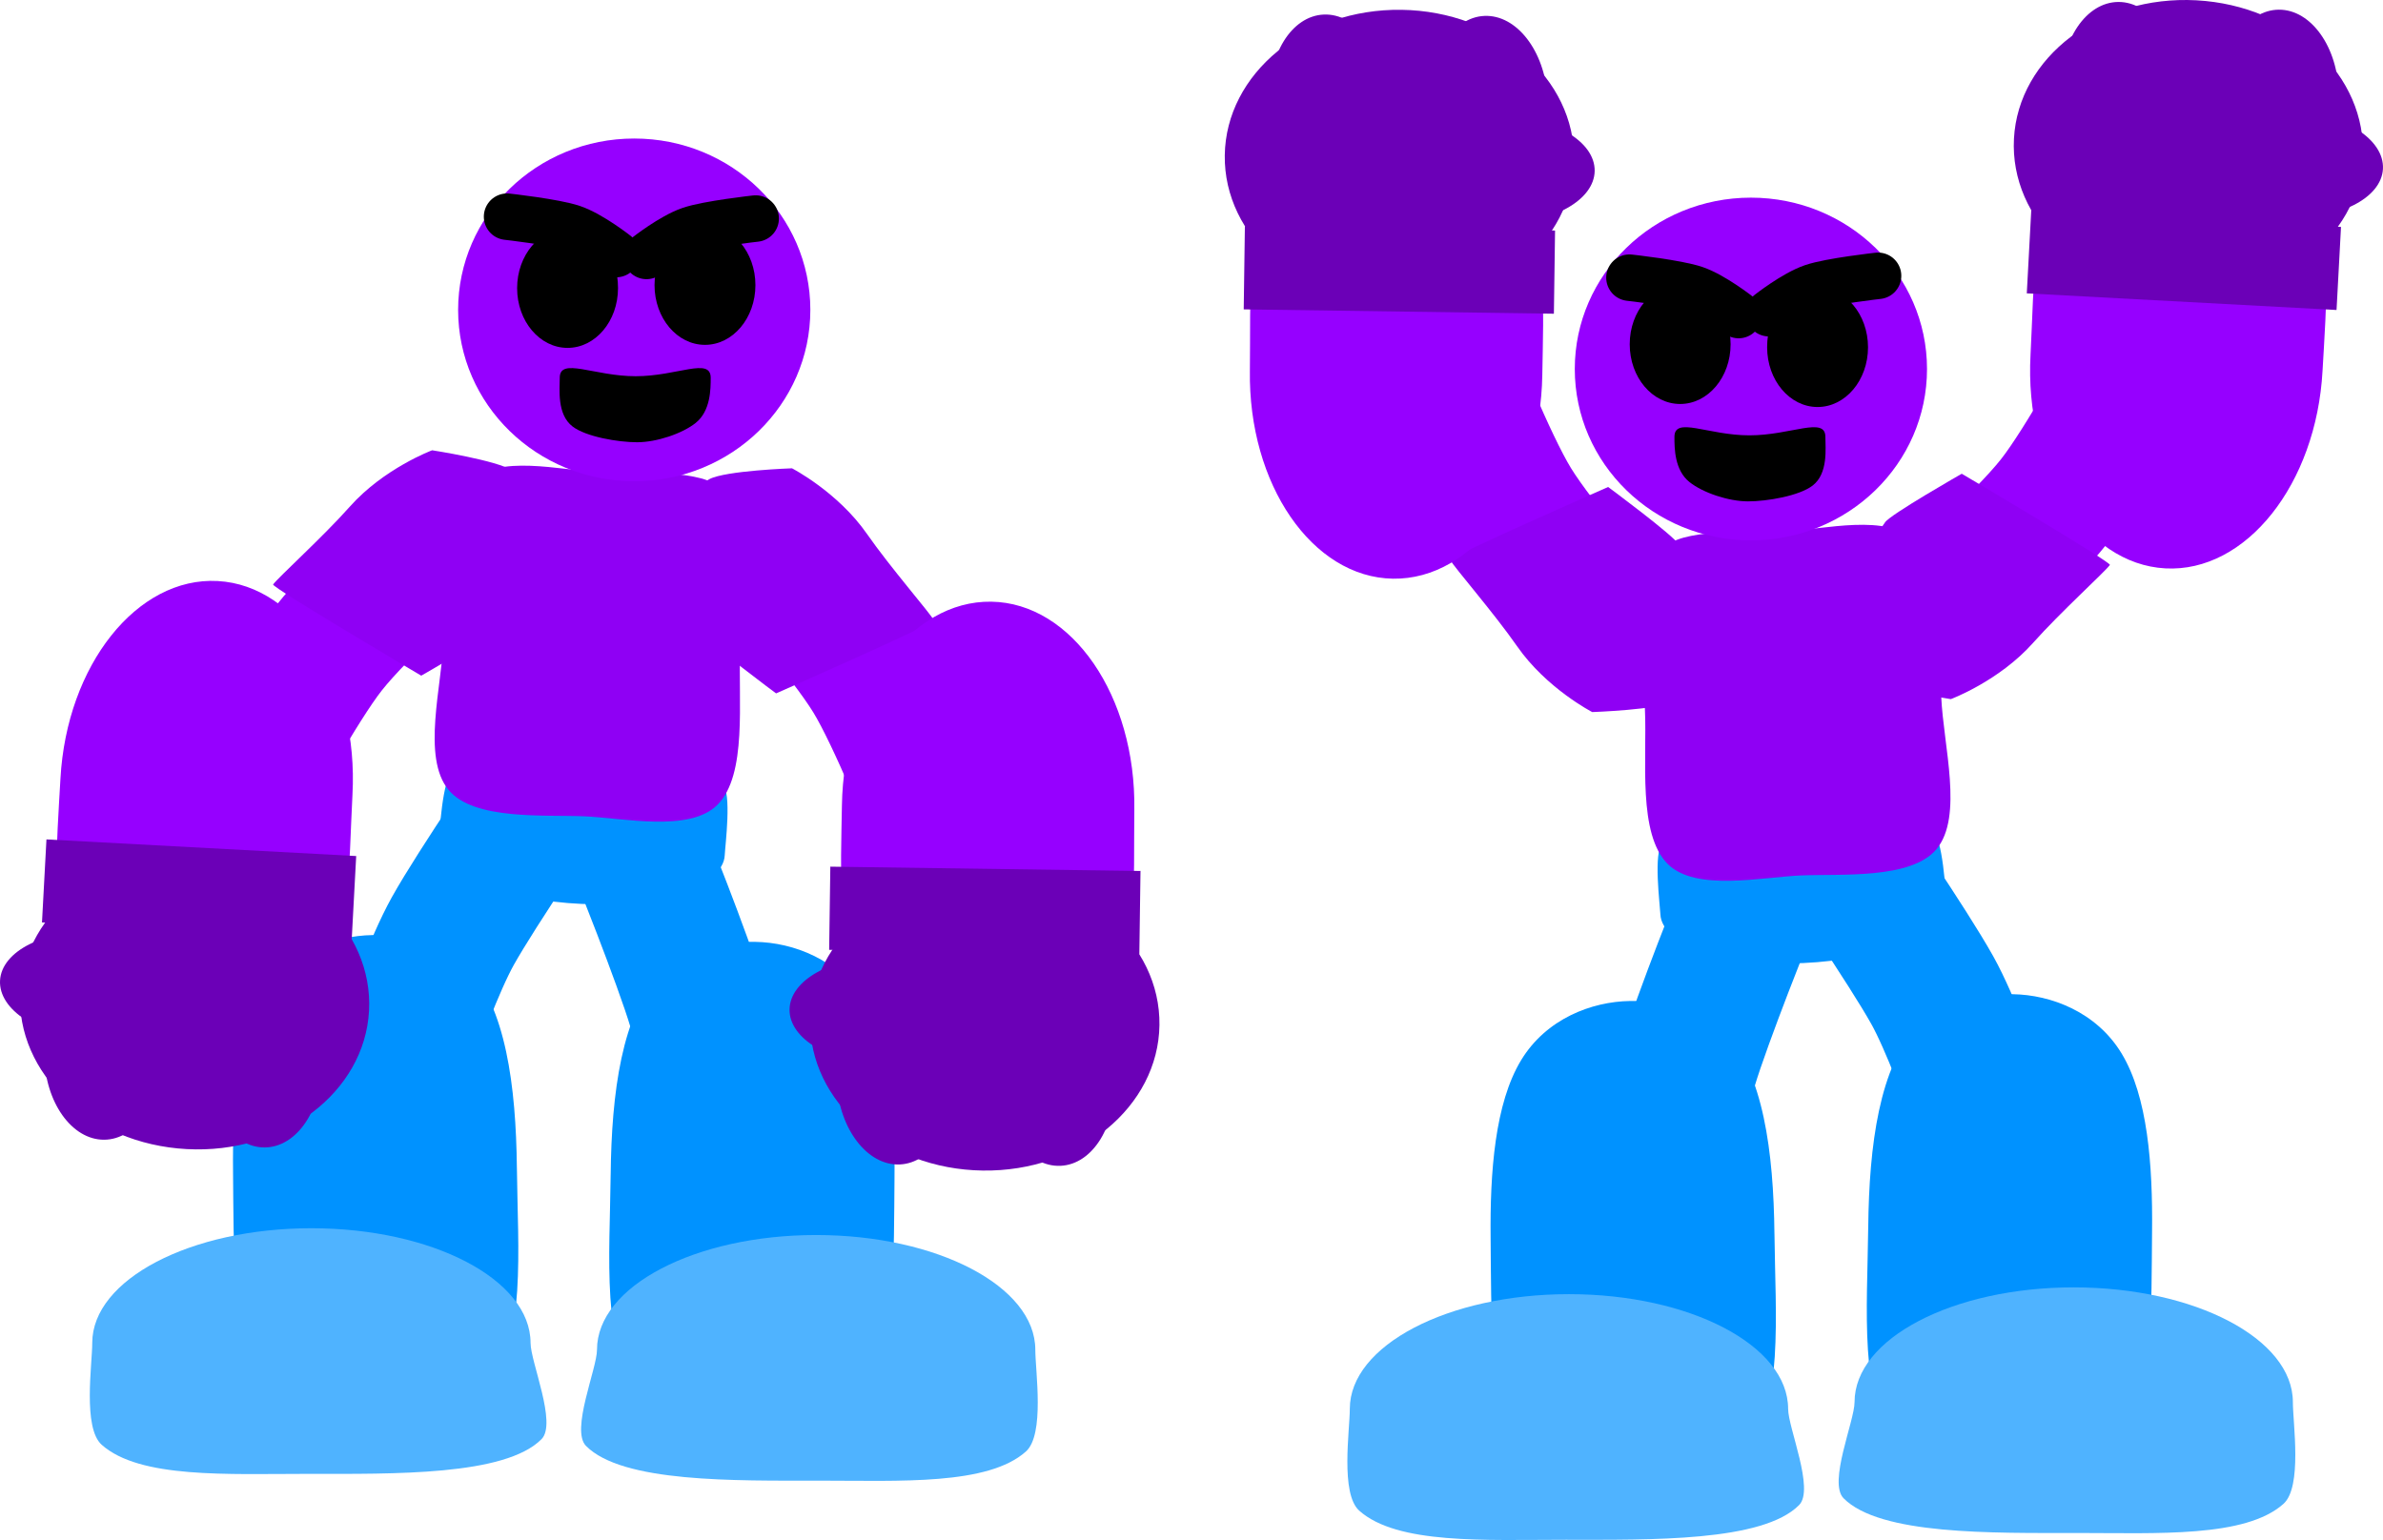 <svg version="1.1" xmlns="http://www.w3.org/2000/svg" xmlns:xlink="http://www.w3.org/1999/xlink" width="307.497" height="198.768" viewBox="0,0,307.497,198.768"><g transform="translate(-74.971,-162.452)"><g data-paper-data="{&quot;isPaintingLayer&quot;:true}" fill-rule="nonzero" stroke-linejoin="miter" stroke-miterlimit="10" stroke-dasharray="" stroke-dashoffset="0" style="mix-blend-mode: normal"><g data-paper-data="{&quot;index&quot;:null}"><path d="M175.169,234.441c0,0 8.709,9.677 12.209,15.385c3.287,5.361 8.192,17.886 8.192,17.886" fill="none" stroke="#9600ff" stroke-width="17.5" stroke-linecap="round"/><path d="M195.493,242.523c0.2,0.366 -20.377,9.423 -20.377,9.423c0,0 -8.538,-6.319 -9.075,-7.387c-0.798,-1.588 -7.095,-12.76 -7.095,-12.76c0,0 4.634,-5.981 7.575,-7.511c2.116,-1.1 10.646,-1.392 10.646,-1.392c0,0 5.902,3.041 9.688,8.485c2.977,4.282 8.114,10.183 8.638,11.143z" fill="#8f00f4" stroke="none" stroke-width="0" stroke-linecap="butt"/></g><g data-paper-data="{&quot;index&quot;:null}"><path d="M107.151,262.89c0,0 6.354,-11.855 10.253,-16.789c4.151,-5.253 13.946,-13.83 13.946,-13.83" fill="none" stroke="#9600ff" stroke-width="17.5" stroke-linecap="round"/><path d="M110.211,237.888c0.634,-0.891 6.433,-6.142 9.897,-10.041c4.404,-4.958 10.625,-7.278 10.625,-7.278c0,0 8.436,1.301 10.406,2.644c2.739,1.867 6.632,8.356 6.632,8.356c0,0 -7.577,10.347 -8.557,11.83c-0.659,0.997 -9.886,6.26 -9.886,6.26c0,0 -19.359,-11.431 -19.117,-11.771z" fill="#8f00f4" stroke="none" stroke-width="0" stroke-linecap="butt"/></g><path d="M157.258,271.725c0,0 5.844,14.524 7.697,20.741c1.406,4.715 2.458,13.318 2.458,13.318" data-paper-data="{&quot;index&quot;:null}" fill="none" stroke="#0092ff" stroke-width="18" stroke-linecap="round"/><path d="M128.112,295.082c0,0 2.897,-8.169 5.294,-12.465c3.161,-5.666 12.022,-18.572 12.022,-18.572" fill="none" stroke="#0092ff" stroke-width="18" stroke-linecap="round"/><g stroke="none" stroke-linecap="butt"><path d="M168.49,272.825c-0.178,4.053 -8.798,6.719 -18.453,6.295c-9.655,-0.424 -18.614,-3.752 -18.436,-7.805c0.055,-1.245 0.449,-8.402 1.796,-9.371c3.041,-2.188 10.594,2.204 17.285,2.498c6.701,0.295 14.676,-3.269 17.508,-0.817c1.248,1.081 0.354,7.96 0.299,9.2z" fill="#0092ff" stroke-width="0"/><path d="M170.483,246.438c-0.282,6.407 0.959,16.018 -2.953,19.908c-3.579,3.559 -12.095,1.686 -17.14,1.465c-5.111,-0.225 -14.276,0.542 -17.539,-3.405c-3.477,-4.207 -0.879,-13.32 -0.601,-19.649c0.279,-6.337 -0.477,-16.216 3.364,-20.102c3.595,-3.637 11.624,-1.496 16.729,-1.272c3.649,0.16 12.436,-0.408 15.247,1.781c5.319,4.144 3.246,13.245 2.893,21.272z" fill="#8f00f4" stroke-width="NaN"/></g><g stroke="none" stroke-linecap="butt"><path d="M141.67,313.2c0.115,10.54 1.203,22.433 -3.664,27.943c-2.868,3.248 -10.568,2.607 -14.319,2.663c-4.47,0.067 -11.571,1.013 -14.799,-3.347c-4.075,-5.504 -3.742,-17.364 -3.844,-26.712c-0.093,-8.548 0.56,-17.402 3.935,-22.966c3.239,-5.341 9.094,-7.565 14.047,-7.64c3.72,-0.056 9.259,0.836 12.182,3.95c5.024,5.351 6.345,15.519 6.46,26.109z" fill="#0092ff" stroke-width="NaN"/><path d="M143.434,335.785c0,2.447 3.427,10.377 1.42,12.411c-4.701,4.762 -19.182,4.485 -30.126,4.485c-10.403,0 -21.725,0.623 -26.637,-3.757c-2.462,-2.196 -1.216,-10.408 -1.216,-13.139c0,-8.177 12.661,-14.806 28.279,-14.806c15.618,0 28.279,6.629 28.279,14.806z" fill="#4fb3ff" stroke-width="0"/></g><g data-paper-data="{&quot;index&quot;:null}" stroke="none" stroke-linecap="butt"><path d="M153.771,314.076c0.115,-10.59 1.436,-20.757 6.46,-26.109c2.924,-3.114 8.462,-4.005 12.182,-3.95c4.953,0.074 10.808,2.299 14.047,7.64c3.375,5.565 4.028,14.418 3.935,22.966c-0.102,9.348 0.23,21.208 -3.844,26.712c-3.227,4.36 -10.329,3.413 -14.799,3.347c-3.751,-0.056 -11.45,0.585 -14.319,-2.663c-4.867,-5.51 -3.778,-17.403 -3.664,-27.943z" fill="#0092ff" stroke-width="NaN"/><path d="M180.286,321.855c15.618,0 28.279,6.629 28.279,14.806c0,2.731 1.246,10.942 -1.216,13.139c-4.912,4.38 -16.234,3.757 -26.637,3.757c-10.944,0 -25.424,0.277 -30.126,-4.485c-2.008,-2.034 1.42,-9.963 1.42,-12.411c0,-8.177 12.661,-14.806 28.279,-14.806z" fill="#4fb3ff" stroke-width="0"/></g><g data-paper-data="{&quot;index&quot;:null}" stroke="none" stroke-linecap="butt"><path d="M120.452,265.025c-0.505,9.224 -0.09,19.7 -5.418,24.18c-3.141,2.641 -11.017,1.545 -14.876,1.333c-4.599,-0.252 -11.954,0.082 -15.014,-3.955c-3.863,-5.096 -2.82,-15.444 -2.372,-23.625c0.803,-14.661 9.889,-26.084 20.294,-25.513c10.405,0.571 18.189,12.919 17.386,27.58z" fill="#9600ff" stroke-width="NaN"/><g fill="#6b00b7" stroke-width="0"><path d="M99.059,310.765c-12.43,-0.668 -22.049,-9.743 -21.483,-20.271c0.565,-10.528 11.101,-18.521 23.531,-17.853c12.43,0.668 22.049,9.743 21.483,20.271c-0.565,10.528 -11.101,18.521 -23.531,17.853z"/><path d="M98.869,290.287c-0.203,3.788 -5.717,6.571 -12.314,6.217c-6.598,-0.354 -11.781,-3.712 -11.578,-7.5c0.203,-3.788 5.717,-6.571 12.314,-6.217c6.598,0.354 11.781,3.712 11.578,7.5z"/><path d="M88.043,287.762c4.164,-0.019 7.62,4.844 7.72,10.862c0.099,6.018 -3.196,10.912 -7.36,10.931c-4.164,0.019 -7.62,-4.844 -7.72,-10.862c-0.099,-6.018 3.196,-10.912 7.36,-10.931z"/><path d="M100.153,288.257c4.164,-0.019 7.62,4.844 7.72,10.862c0.099,6.018 -3.196,10.912 -7.36,10.931c-4.164,0.019 -7.62,-4.844 -7.72,-10.862c-0.099,-6.018 3.196,-10.912 7.36,-10.931z"/><path d="M108.757,288.758c4.164,-0.019 7.62,4.844 7.72,10.862c0.099,6.018 -3.196,10.912 -7.36,10.931c-4.164,0.019 -7.62,-4.844 -7.72,-10.862c-0.099,-6.018 3.196,-10.912 7.36,-10.931z"/></g><path d="M80.389,281.515l0.576,-10.721l39.969,2.147l-0.576,10.721z" fill="#6b00b7" stroke-width="0"/></g><g data-paper-data="{&quot;index&quot;:null}" stroke="none" stroke-linecap="butt"><path d="M221.342,266.982c-0.14,9.237 0.69,19.688 -4.456,24.375c-3.034,2.763 -10.947,1.98 -14.811,1.921c-4.605,-0.07 -11.942,0.555 -15.159,-3.357c-4.062,-4.939 -3.429,-15.32 -3.306,-23.513c0.222,-14.682 8.848,-26.455 19.268,-26.297c10.419,0.158 18.686,12.189 18.464,26.87z" fill="#9600ff" stroke-width="NaN"/><g fill="#6b00b7" stroke-width="0"><path d="M201.777,313.534c-12.447,-0.175 -22.417,-8.863 -22.269,-19.404c0.148,-10.542 10.359,-18.946 22.806,-18.771c12.447,0.175 22.417,8.863 22.269,19.404c-0.148,10.542 -10.359,18.946 -22.806,18.771z"/><path d="M188.911,286.043c6.607,0.093 11.919,3.243 11.866,7.035c-0.053,3.793 -5.452,6.792 -12.059,6.699c-6.607,-0.093 -11.919,-3.243 -11.866,-7.035c0.053,-3.793 5.452,-6.792 12.059,-6.699z"/><path d="M189.859,290.985c4.16,-0.184 7.806,4.539 8.144,10.548c0.338,6.009 -2.761,11.03 -6.921,11.214c-4.16,0.184 -7.806,-4.539 -8.144,-10.548c-0.338,-6.01 2.761,-11.03 6.921,-11.214z"/><path d="M195.058,302.214c-0.338,-6.009 2.761,-11.03 6.921,-11.214c4.16,-0.184 7.806,4.539 8.144,10.548c0.338,6.009 -2.761,11.03 -6.921,11.214c-4.16,0.184 -7.806,-4.539 -8.144,-10.548z"/><path d="M210.596,291.16c4.16,-0.184 7.806,4.539 8.144,10.548c0.338,6.009 -2.761,11.03 -6.921,11.214c-4.16,0.184 -7.806,-4.539 -8.144,-10.548c-0.338,-6.009 2.761,-11.03 6.921,-11.214z"/></g><path d="M181.964,285.046l0.151,-10.736l40.023,0.562l-0.151,10.736z" fill="#6b00b7" stroke-width="0"/></g><path d="M179.536,202.448c0,12.215 -10.174,22.117 -22.725,22.117c-12.551,0 -22.725,-9.902 -22.725,-22.117c0,-12.215 10.174,-22.117 22.725,-22.117c12.551,0 22.725,9.902 22.725,22.117z" fill="#9600ff" stroke="#000000" stroke-width="0" stroke-linecap="butt"/><path d="M154.717,199.645c0,4.256 -2.914,7.707 -6.509,7.707c-3.595,0 -6.509,-3.45 -6.509,-7.707c0,-4.256 2.914,-7.707 6.509,-7.707c1.768,0 3.5,0.802 4.673,2.156c1.213,1.4 1.837,3.387 1.837,5.551z" fill="#000000" stroke="none" stroke-width="0" stroke-linecap="butt"/><path d="M172.448,199.254c0,4.256 -2.914,7.707 -6.509,7.707c-3.595,0 -6.509,-3.45 -6.509,-7.707c0,-4.256 2.914,-7.707 6.509,-7.707c3.595,0 6.509,3.45 6.509,7.707z" fill="#000000" stroke="none" stroke-width="0" stroke-linecap="butt"/><path d="M140.402,190.419c0,0 6.172,0.681 8.463,1.466c2.398,0.822 5.62,3.359 5.62,3.359" fill="none" stroke="#000000" stroke-width="6" stroke-linecap="round"/><path d="M158.397,195.485c0,0 3.222,-2.537 5.62,-3.359c2.291,-0.785 8.463,-1.466 8.463,-1.466" data-paper-data="{&quot;index&quot;:null}" fill="none" stroke="#000000" stroke-width="6" stroke-linecap="round"/><path d="M166.678,211.216c0,1.433 0.002,4.273 -1.943,5.825c-1.72,1.372 -5.028,2.491 -7.551,2.491c-2.468,0 -6.606,-0.709 -8.332,-2.036c-2.036,-1.565 -1.652,-4.82 -1.652,-6.28c0,-2.699 4.42,-0.205 9.799,-0.205c5.379,0 9.68,-2.494 9.68,0.205z" fill="#000000" stroke="none" stroke-width="0" stroke-linecap="butt"/><g data-paper-data="{&quot;index&quot;:null}"><path d="M282.427,242.813c0,0 -8.709,-9.677 -12.209,-15.385c-3.287,-5.361 -8.192,-17.886 -8.192,-17.886" fill="none" stroke="#9600ff" stroke-width="17.5" stroke-linecap="round"/><path d="M262.103,234.73c-0.2,-0.366 20.377,-9.423 20.377,-9.423c0,0 8.538,6.319 9.075,7.387c0.798,1.588 7.095,12.76 7.095,12.76c0,0 -4.634,5.981 -7.575,7.511c-2.116,1.1 -10.646,1.392 -10.646,1.392c0,0 -5.902,-3.041 -9.688,-8.485c-2.977,-4.282 -8.114,-10.183 -8.638,-11.143z" fill="#8f00f4" stroke="none" stroke-width="0" stroke-linecap="butt"/></g><g data-paper-data="{&quot;index&quot;:null}"><path d="M350.287,210.366c0,0 -6.354,11.855 -10.253,16.789c-4.151,5.253 -13.946,13.83 -13.946,13.83" fill="none" stroke="#9600ff" stroke-width="17.5" stroke-linecap="round"/><path d="M347.227,235.368c-0.634,0.891 -6.433,6.142 -9.897,10.041c-4.404,4.958 -10.625,7.278 -10.625,7.278c0,0 -8.436,-1.301 -10.406,-2.644c-2.739,-1.867 -6.632,-8.356 -6.632,-8.356c0,0 7.577,-10.347 8.557,-11.83c0.659,-0.997 9.886,-6.26 9.886,-6.26c0,0 19.359,11.431 19.117,11.771z" fill="#8f00f4" stroke="none" stroke-width="0" stroke-linecap="butt"/></g><path d="M290.301,313.416c0,0 1.052,-8.603 2.458,-13.318c1.854,-6.217 7.697,-20.741 7.697,-20.741" data-paper-data="{&quot;index&quot;:null}" fill="none" stroke="#0092ff" stroke-width="18" stroke-linecap="round"/><path d="M312.285,271.676c0,0 8.861,12.906 12.022,18.572c2.397,4.296 5.294,12.465 5.294,12.465" data-paper-data="{&quot;index&quot;:null}" fill="none" stroke="#0092ff" stroke-width="18" stroke-linecap="round"/><g data-paper-data="{&quot;index&quot;:null}" stroke="none" stroke-linecap="butt"><path d="M289.224,280.456c-0.055,-1.24 -0.949,-8.119 0.299,-9.2c2.832,-2.453 10.807,1.111 17.508,0.817c6.69,-0.294 14.244,-4.686 17.285,-2.498c1.347,0.97 1.741,8.127 1.796,9.371c0.178,4.053 -8.781,7.381 -18.436,7.805c-9.655,0.424 -18.274,-2.242 -18.453,-6.295z" fill="#0092ff" stroke-width="0"/><path d="M287.231,254.069c-0.353,-8.027 -2.426,-17.128 2.893,-21.272c2.81,-2.189 11.597,-1.621 15.247,-1.781c5.104,-0.224 13.134,-2.366 16.729,1.272c3.841,3.886 3.085,13.765 3.364,20.102c0.278,6.329 2.876,15.442 -0.601,19.649c-3.263,3.947 -12.428,3.18 -17.539,3.405c-5.044,0.222 -13.56,2.095 -17.14,-1.465c-3.912,-3.89 -2.671,-13.502 -2.953,-19.908z" fill="#8f00f4" stroke-width="NaN"/></g><g data-paper-data="{&quot;index&quot;:null}" stroke="none" stroke-linecap="butt"><path d="M316.044,320.831c0.115,-10.59 1.436,-20.757 6.46,-26.109c2.924,-3.114 8.462,-4.005 12.182,-3.95c4.953,0.074 10.808,2.299 14.047,7.64c3.375,5.565 4.028,14.418 3.935,22.966c-0.102,9.348 0.231,21.208 -3.844,26.712c-3.227,4.36 -10.329,3.413 -14.799,3.347c-3.751,-0.056 -11.45,0.585 -14.319,-2.663c-4.867,-5.51 -3.778,-17.403 -3.664,-27.943z" fill="#0092ff" stroke-width="NaN"/><path d="M314.279,343.417c0,-8.177 12.661,-14.806 28.279,-14.806c15.618,0 28.279,6.629 28.279,14.806c0,2.731 1.246,10.942 -1.216,13.139c-4.912,4.38 -16.234,3.757 -26.637,3.757c-10.944,0 -25.424,0.277 -30.126,-4.485c-2.008,-2.034 1.42,-9.963 1.42,-12.411z" fill="#4fb3ff" stroke-width="0"/></g><g data-paper-data="{&quot;index&quot;:null}" stroke="none" stroke-linecap="butt"><path d="M303.943,321.708c0.115,10.54 1.203,22.433 -3.664,27.943c-2.868,3.248 -10.568,2.607 -14.319,2.663c-4.47,0.067 -11.571,1.013 -14.799,-3.347c-4.075,-5.504 -3.742,-17.364 -3.844,-26.712c-0.093,-8.548 0.56,-17.402 3.935,-22.966c3.239,-5.341 9.094,-7.565 14.047,-7.64c3.72,-0.056 9.259,0.836 12.182,3.95c5.024,5.351 6.345,15.519 6.46,26.109z" fill="#0092ff" stroke-width="NaN"/><path d="M305.707,344.293c0,2.447 3.427,10.377 1.42,12.411c-4.701,4.762 -19.182,4.485 -30.126,4.485c-10.403,0 -21.725,0.623 -26.637,-3.757c-2.462,-2.196 -1.216,-10.408 -1.216,-13.139c0,-8.177 12.661,-14.806 28.279,-14.806c15.618,0 28.279,6.629 28.279,14.806z" fill="#4fb3ff" stroke-width="0"/></g><g data-paper-data="{&quot;index&quot;:null}" stroke="none" stroke-linecap="butt"><path d="M336.987,208.231c0.505,-9.224 0.09,-19.7 5.418,-24.18c3.141,-2.641 11.017,-1.545 14.876,-1.333c4.599,0.252 11.954,-0.082 15.014,3.955c3.863,5.096 2.82,15.444 2.372,23.625c-0.803,14.661 -9.889,26.084 -20.294,25.513c-10.405,-0.571 -18.189,-12.919 -17.386,-27.58z" fill="#9600ff" stroke-width="NaN"/><g fill="#6b00b7" stroke-width="0"><path d="M358.379,162.491c12.43,0.668 22.049,9.743 21.483,20.271c-0.565,10.528 -11.101,18.521 -23.531,17.853c-12.43,-0.668 -22.049,-9.743 -21.483,-20.271c0.565,-10.528 11.101,-18.521 23.531,-17.853z"/><path d="M358.569,182.97c0.203,-3.788 5.717,-6.571 12.314,-6.217c6.598,0.354 11.781,3.712 11.578,7.5c-0.203,3.788 -5.717,6.571 -12.314,6.217c-6.598,-0.354 -11.781,-3.712 -11.578,-7.5z"/><path d="M369.395,185.494c-4.164,0.019 -7.62,-4.844 -7.72,-10.862c-0.099,-6.018 3.196,-10.912 7.36,-10.931c4.164,-0.019 7.62,4.844 7.72,10.862c0.099,6.018 -3.196,10.912 -7.36,10.931z"/><path d="M357.285,185c-4.164,0.019 -7.62,-4.844 -7.72,-10.862c-0.099,-6.018 3.196,-10.912 7.36,-10.931c4.164,-0.019 7.62,4.844 7.72,10.862c0.099,6.018 -3.196,10.912 -7.36,10.931z"/><path d="M348.682,184.498c-4.164,0.019 -7.62,-4.844 -7.72,-10.862c-0.099,-6.018 3.196,-10.912 7.36,-10.931c4.164,-0.019 7.62,4.844 7.72,10.862c0.099,6.018 -3.196,10.912 -7.36,10.931z"/></g><path d="M377.049,191.741l-0.576,10.721l-39.969,-2.147l0.576,-10.721z" fill="#6b00b7" stroke-width="0"/></g><g data-paper-data="{&quot;index&quot;:null}" stroke="none" stroke-linecap="butt"><path d="M236.254,210.271c0.14,-9.237 -0.69,-19.688 4.456,-24.375c3.034,-2.763 10.947,-1.98 14.811,-1.921c4.605,0.07 11.942,-0.555 15.159,3.357c4.062,4.939 3.429,15.32 3.306,23.513c-0.222,14.682 -8.848,26.455 -19.268,26.297c-10.419,-0.158 -18.686,-12.189 -18.464,-26.87z" fill="#9600ff" stroke-width="NaN"/><g fill="#6b00b7" stroke-width="0"><path d="M255.819,163.719c12.447,0.175 22.417,8.863 22.269,19.404c-0.148,10.542 -10.359,18.946 -22.806,18.771c-12.447,-0.175 -22.417,-8.863 -22.269,-19.404c0.148,-10.542 10.359,-18.946 22.806,-18.771z"/><path d="M268.685,191.21c-6.607,-0.093 -11.919,-3.243 -11.866,-7.035c0.053,-3.793 5.452,-6.792 12.059,-6.699c6.607,0.093 11.919,3.243 11.866,7.035c-0.053,3.793 -5.452,6.792 -12.059,6.699z"/><path d="M267.737,186.268c-4.16,0.184 -7.806,-4.539 -8.144,-10.548c-0.338,-6.009 2.761,-11.03 6.921,-11.214c4.16,-0.184 7.806,4.539 8.144,10.548c0.338,6.01 -2.761,11.03 -6.921,11.214z"/><path d="M262.538,175.039c0.338,6.009 -2.761,11.03 -6.921,11.214c-4.16,0.184 -7.806,-4.539 -8.144,-10.548c-0.338,-6.009 2.761,-11.03 6.921,-11.214c4.16,-0.184 7.806,4.539 8.144,10.548z"/><path d="M247,186.093c-4.16,0.184 -7.806,-4.539 -8.144,-10.548c-0.338,-6.009 2.761,-11.03 6.921,-11.214c4.16,-0.184 7.806,4.539 8.144,10.548c0.338,6.009 -2.761,11.03 -6.921,11.214z"/></g><path d="M275.632,192.207l-0.151,10.736l-40.023,-0.562l0.151,-10.736z" fill="#6b00b7" stroke-width="0"/></g><path d="M300.903,187.962c12.551,0 22.725,9.902 22.725,22.117c0,12.215 -10.174,22.117 -22.725,22.117c-12.551,0 -22.725,-9.902 -22.725,-22.117c0,-12.215 10.174,-22.117 22.725,-22.117z" data-paper-data="{&quot;index&quot;:null}" fill="#9600ff" stroke="#000000" stroke-width="0" stroke-linecap="butt"/><path d="M304.833,201.725c1.173,-1.354 2.905,-2.156 4.673,-2.156c3.595,0 6.509,3.45 6.509,7.707c0,4.256 -2.914,7.707 -6.509,7.707c-3.595,0 -6.509,-3.45 -6.509,-7.707c0,-2.164 0.624,-4.151 1.837,-5.551z" data-paper-data="{&quot;index&quot;:null}" fill="#000000" stroke="none" stroke-width="0" stroke-linecap="butt"/><path d="M291.775,199.179c3.595,0 6.509,3.45 6.509,7.707c0,4.256 -2.914,7.707 -6.509,7.707c-3.595,0 -6.509,-3.45 -6.509,-7.707c0,-4.256 2.914,-7.707 6.509,-7.707z" data-paper-data="{&quot;index&quot;:null}" fill="#000000" stroke="none" stroke-width="0" stroke-linecap="butt"/><path d="M303.229,202.876c0,0 3.222,-2.537 5.62,-3.359c2.291,-0.785 8.463,-1.466 8.463,-1.466" data-paper-data="{&quot;index&quot;:null}" fill="none" stroke="#000000" stroke-width="6" stroke-linecap="round"/><path d="M285.233,198.291c0,0 6.172,0.681 8.463,1.466c2.398,0.822 5.62,3.359 5.62,3.359" data-paper-data="{&quot;index&quot;:null}" fill="none" stroke="#000000" stroke-width="6" stroke-linecap="round"/><path d="M291.036,218.847c0,-2.699 4.301,-0.205 9.68,-0.205c5.379,0 9.799,-2.494 9.799,0.205c0,1.46 0.384,4.716 -1.652,6.28c-1.727,1.327 -5.864,2.036 -8.332,2.036c-2.524,0 -5.832,-1.119 -7.551,-2.491c-1.946,-1.552 -1.943,-4.392 -1.943,-5.825z" data-paper-data="{&quot;index&quot;:null}" fill="#000000" stroke="none" stroke-width="0" stroke-linecap="butt"/></g></g></svg>